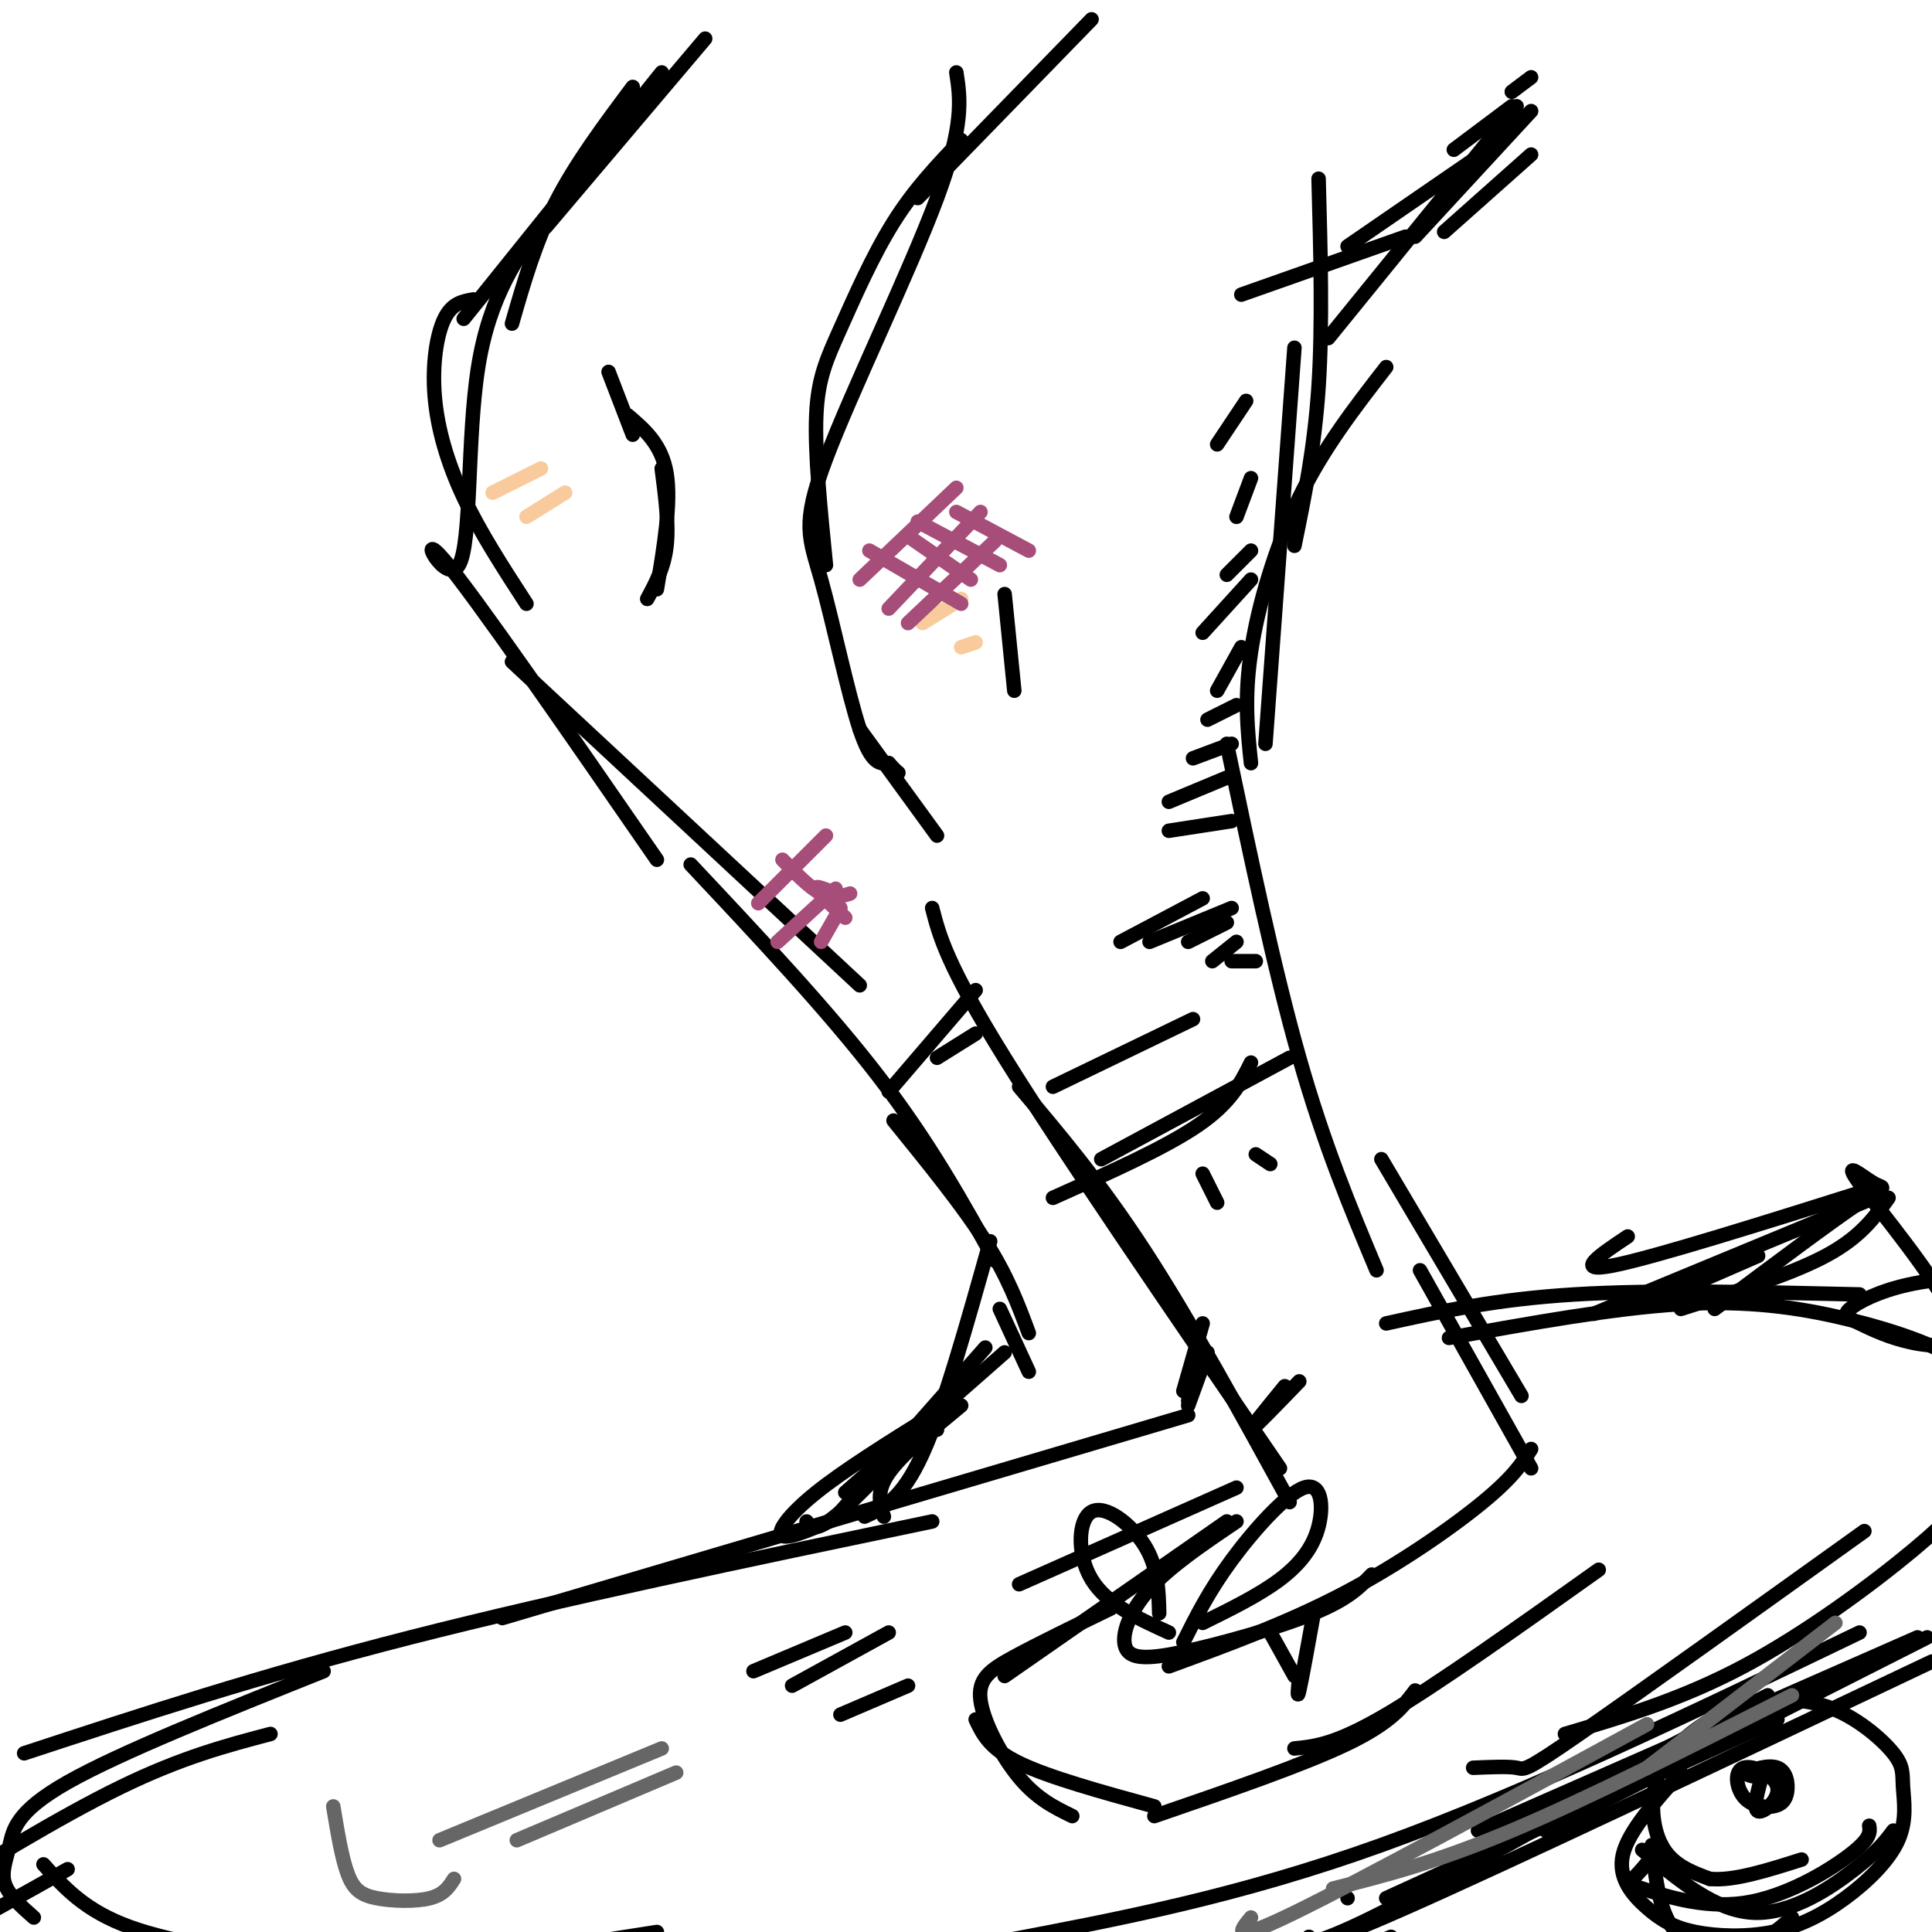 <svg viewBox='0 0 400 400' version='1.1' xmlns='http://www.w3.org/2000/svg' xmlns:xlink='http://www.w3.org/1999/xlink'><g fill='none' stroke='#000000' stroke-width='3' stroke-linecap='round' stroke-linejoin='round'><path d='M198,15c0.829,5.396 1.659,10.791 -4,26c-5.659,15.209 -17.805,40.231 -23,54c-5.195,13.769 -3.437,16.284 -1,25c2.437,8.716 5.553,23.633 8,31c2.447,7.367 4.223,7.183 6,7'/><path d='M184,158c1.333,1.500 1.667,1.750 2,2'/><path d='M178,151c0.000,0.000 16.000,22.000 16,22'/><path d='M208,123c0.000,0.000 2.000,20.000 2,20'/><path d='M273,37c0.417,15.167 0.833,30.333 0,43c-0.833,12.667 -2.917,22.833 -5,33'/><path d='M268,72c0.000,0.000 -6.000,82.000 -6,82'/><path d='M254,154c4.917,23.417 9.833,46.833 15,65c5.167,18.167 10.583,31.083 16,44'/><path d='M193,188c1.500,5.833 3.000,11.667 15,31c12.000,19.333 34.500,52.167 57,85'/><path d='M211,225c8.333,9.833 16.667,19.667 26,34c9.333,14.333 19.667,33.167 30,52'/><path d='M286,240c0.000,0.000 29.000,49.000 29,49'/><path d='M294,263c0.000,0.000 23.000,41.000 23,41'/><path d='M256,308c0.000,0.000 -45.000,20.000 -45,20'/><path d='M254,315c0.000,0.000 -46.000,32.000 -46,32'/><path d='M256,315c-6.874,4.640 -13.748,9.279 -18,14c-4.252,4.721 -5.882,9.523 -5,12c0.882,2.477 4.276,2.628 12,1c7.724,-1.628 19.778,-5.037 27,-8c7.222,-2.963 9.611,-5.482 12,-8'/><path d='M242,345c12.200,-4.467 24.400,-8.933 36,-15c11.600,-6.067 22.600,-13.733 29,-19c6.400,-5.267 8.200,-8.133 10,-11'/><path d='M230,333c-7.488,3.637 -14.976,7.274 -20,10c-5.024,2.726 -7.583,4.542 -7,9c0.583,4.458 4.310,11.560 8,16c3.690,4.440 7.345,6.220 11,8'/><path d='M202,356c1.417,3.000 2.833,6.000 9,9c6.167,3.000 17.083,6.000 28,9'/><path d='M239,376c15.500,-5.333 31.000,-10.667 40,-15c9.000,-4.333 11.500,-7.667 14,-11'/><path d='M268,362c4.250,-0.417 8.500,-0.833 19,-7c10.500,-6.167 27.250,-18.083 44,-30'/><path d='M245,340c2.657,-5.317 5.314,-10.635 10,-17c4.686,-6.365 11.400,-13.778 15,-15c3.600,-1.222 4.085,3.748 3,8c-1.085,4.252 -3.738,7.786 -8,11c-4.262,3.214 -10.131,6.107 -16,9'/><path d='M242,338c-6.452,-2.940 -12.905,-5.881 -16,-11c-3.095,-5.119 -2.833,-12.417 0,-14c2.833,-1.583 8.238,2.548 11,7c2.762,4.452 2.881,9.226 3,14'/><path d='M263,338c0.000,0.000 5.000,9.000 5,9'/><path d='M269,347c-0.250,2.583 -0.500,5.167 0,3c0.500,-2.167 1.750,-9.083 3,-16'/><path d='M266,287c-3.750,4.583 -7.500,9.167 -7,9c0.500,-0.167 5.250,-5.083 10,-10'/><path d='M218,248c11.583,-5.167 23.167,-10.333 30,-15c6.833,-4.667 8.917,-8.833 11,-13'/><path d='M228,240c0.000,0.000 39.000,-21.000 39,-21'/><path d='M249,243c0.000,0.000 3.000,6.000 3,6'/><path d='M260,239c0.000,0.000 3.000,2.000 3,2'/><path d='M246,293c0.000,0.000 -142.000,42.000 -142,42'/><path d='M193,315c-38.333,8.000 -76.667,16.000 -108,24c-31.333,8.000 -55.667,16.000 -80,24'/><path d='M67,346c-21.107,8.446 -42.214,16.893 -53,23c-10.786,6.107 -11.250,9.875 -12,13c-0.750,3.125 -1.786,5.607 -1,8c0.786,2.393 3.393,4.696 6,7'/><path d='M9,386c4.280,4.810 8.560,9.619 18,13c9.440,3.381 24.042,5.333 32,7c7.958,1.667 9.274,3.048 21,2c11.726,-1.048 33.863,-4.524 56,-8'/><path d='M207,402c24.667,-4.667 49.333,-9.333 79,-20c29.667,-10.667 64.333,-27.333 99,-44'/><path d='M287,274c11.333,-2.500 22.667,-5.000 39,-6c16.333,-1.000 37.667,-0.500 59,0'/><path d='M300,277c17.124,-3.093 34.249,-6.185 48,-7c13.751,-0.815 24.129,0.648 34,3c9.871,2.352 19.234,5.595 24,9c4.766,3.405 4.933,6.973 4,10c-0.933,3.027 -2.967,5.514 -5,8'/><path d='M324,359c12.067,-3.578 24.133,-7.156 37,-14c12.867,-6.844 26.533,-16.956 35,-24c8.467,-7.044 11.733,-11.022 15,-15'/><path d='M305,366c3.667,-0.156 7.333,-0.311 9,0c1.667,0.311 1.333,1.089 13,-7c11.667,-8.089 35.333,-25.044 59,-42'/><path d='M156,346c0.000,0.000 19.000,-8.000 19,-8'/><path d='M164,349c0.000,0.000 20.000,-11.000 20,-11'/><path d='M174,355c0.000,0.000 14.000,-6.000 14,-6'/><path d='M137,15c0.000,0.000 -41.000,51.000 -41,51'/><path d='M113,45c-5.815,8.065 -11.631,16.131 -14,31c-2.369,14.869 -1.292,36.542 -4,41c-2.708,4.458 -9.202,-8.298 -3,-1c6.202,7.298 25.101,34.649 44,62'/><path d='M106,137c0.000,0.000 72.000,67.000 72,67'/><path d='M143,179c14.250,15.167 28.500,30.333 39,44c10.500,13.667 17.250,25.833 24,38'/><path d='M185,232c7.167,8.833 14.333,17.667 19,25c4.667,7.333 6.833,13.167 9,19'/><path d='M207,271c0.000,0.000 6.000,13.000 6,13'/><path d='M205,257c-4.833,17.250 -9.667,34.500 -14,44c-4.333,9.500 -8.167,11.250 -12,13'/><path d='M199,291c-6.167,5.083 -12.333,10.167 -15,14c-2.667,3.833 -1.833,6.417 -1,9'/><path d='M184,226c0.000,0.000 18.000,-21.000 18,-21'/><path d='M194,219c0.000,0.000 8.000,-5.000 8,-5'/><path d='M245,288c0.000,0.000 4.000,-14.000 4,-14'/><path d='M248,282c-0.500,2.250 -1.000,4.500 -1,4c0.000,-0.500 0.500,-3.750 1,-7'/><path d='M248,282c0.000,0.000 -2.000,8.000 -2,8'/><path d='M246,291c0.000,0.000 4.000,-11.000 4,-11'/><path d='M198,288c-9.417,10.250 -18.833,20.500 -24,25c-5.167,4.500 -6.083,3.250 -7,2'/><path d='M193,293c-9.089,5.667 -18.178,11.333 -24,16c-5.822,4.667 -8.378,8.333 -7,9c1.378,0.667 6.689,-1.667 12,-4'/><path d='M174,313c0.000,0.000 30.000,-34.000 30,-34'/><path d='M175,309c0.000,0.000 33.000,-29.000 33,-29'/><path d='M194,296c0.000,0.000 0.000,0.000 0,0'/><path d='M134,124c1.750,-3.250 3.500,-6.500 4,-11c0.500,-4.500 -0.250,-10.250 -1,-16'/><path d='M136,122c1.500,-9.000 3.000,-18.000 2,-24c-1.000,-6.000 -4.500,-9.000 -8,-12'/><path d='M126,77c0.000,0.000 5.000,13.000 5,13'/><path d='M109,125c-4.792,-7.375 -9.583,-14.750 -13,-22c-3.417,-7.250 -5.458,-14.375 -6,-21c-0.542,-6.625 0.417,-12.750 2,-16c1.583,-3.250 3.792,-3.625 6,-4'/><path d='M106,67c2.417,-8.417 4.833,-16.833 9,-25c4.167,-8.167 10.083,-16.083 16,-24'/><path d='M113,47c0.000,0.000 33.000,-39.000 33,-39'/><path d='M171,117c-1.167,-11.619 -2.333,-23.238 -2,-31c0.333,-7.762 2.167,-11.667 5,-18c2.833,-6.333 6.667,-15.095 11,-22c4.333,-6.905 9.167,-11.952 14,-17'/><path d='M190,41c0.000,0.000 36.000,-37.000 36,-37'/><path d='M259,158c-0.711,-6.756 -1.422,-13.511 0,-23c1.422,-9.489 4.978,-21.711 10,-32c5.022,-10.289 11.511,-18.644 18,-27'/><path d='M275,70c0.000,0.000 39.000,-48.000 39,-48'/><path d='M293,49c0.000,0.000 24.000,-26.000 24,-26'/><path d='M299,48c0.000,0.000 18.000,-16.000 18,-16'/><path d='M265,403c3.083,0.083 6.167,0.167 17,-5c10.833,-5.167 29.417,-15.583 48,-26'/><path d='M287,393c0.000,0.000 81.000,-37.000 81,-37'/><path d='M306,379c0.000,0.000 91.000,-40.000 91,-40'/><path d='M271,401c-0.750,1.750 -1.500,3.500 20,-6c21.500,-9.500 65.250,-30.250 109,-51'/><path d='M320,379c0.000,0.000 79.000,-40.000 79,-40'/><path d='M279,393c0.000,0.000 0.000,0.000 0,0'/><path d='M314,378c0.000,0.000 52.000,-27.000 52,-27'/><path d='M342,382c0.778,7.133 1.556,14.267 5,18c3.444,3.733 9.556,4.067 14,3c4.444,-1.067 7.222,-3.533 10,-6'/><path d='M344,382c-2.295,2.893 -4.590,5.786 -6,7c-1.410,1.214 -1.935,0.748 2,2c3.935,1.252 12.329,4.222 21,3c8.671,-1.222 17.620,-6.635 22,-10c4.380,-3.365 4.190,-4.683 4,-6'/><path d='M348,367c-5.438,6.081 -10.877,12.163 -12,17c-1.123,4.837 2.068,8.431 5,11c2.932,2.569 5.605,4.113 10,5c4.395,0.887 10.514,1.117 16,0c5.486,-1.117 10.341,-3.581 15,-7c4.659,-3.419 9.123,-7.793 11,-12c1.877,-4.207 1.168,-8.248 1,-11c-0.168,-2.752 0.207,-4.217 -2,-7c-2.207,-2.783 -6.994,-6.885 -12,-9c-5.006,-2.115 -10.231,-2.244 -14,-2c-3.769,0.244 -6.082,0.859 -10,3c-3.918,2.141 -9.439,5.807 -12,11c-2.561,5.193 -2.160,11.912 0,16c2.160,4.088 6.080,5.544 10,7'/><path d='M354,389c4.833,0.500 11.917,-1.750 19,-4'/><path d='M340,383c7.556,6.311 15.111,12.622 23,13c7.889,0.378 16.111,-5.178 21,-9c4.889,-3.822 6.444,-5.911 8,-8'/><path d='M365,367c-1.077,3.783 -2.154,7.565 -1,8c1.154,0.435 4.537,-2.478 4,-5c-0.537,-2.522 -4.996,-4.653 -7,-4c-2.004,0.653 -1.552,4.091 0,6c1.552,1.909 4.206,2.291 6,2c1.794,-0.291 2.728,-1.253 3,-3c0.272,-1.747 -0.119,-4.278 -2,-5c-1.881,-0.722 -5.252,0.365 -6,1c-0.748,0.635 1.126,0.817 3,1'/><path d='M279,404c-10.250,4.750 -20.500,9.500 -19,9c1.500,-0.500 14.750,-6.250 28,-12'/><path d='M56,359c-9.167,2.417 -18.333,4.833 -31,11c-12.667,6.167 -28.833,16.083 -45,26'/><path d='M14,387c-10.250,5.750 -20.500,11.500 -24,13c-3.500,1.500 -0.250,-1.250 3,-4'/><path d='M337,256c-5.750,3.833 -11.500,7.667 -3,6c8.500,-1.667 31.250,-8.833 54,-16'/><path d='M330,272c0.000,0.000 58.000,-24.000 58,-24'/><path d='M348,271c11.417,-3.583 22.833,-7.167 30,-11c7.167,-3.833 10.083,-7.917 13,-12'/><path d='M341,270c0.000,0.000 23.000,-10.000 23,-10'/><path d='M355,271c12.083,-9.050 24.165,-18.099 30,-22c5.835,-3.901 5.422,-2.652 3,-4c-2.422,-1.348 -6.853,-5.292 -3,0c3.853,5.292 15.989,19.822 19,27c3.011,7.178 -3.102,7.006 -8,6c-4.898,-1.006 -8.580,-2.844 -11,-4c-2.420,-1.156 -3.576,-1.629 -2,-3c1.576,-1.371 5.886,-3.638 12,-5c6.114,-1.362 14.033,-1.818 17,-1c2.967,0.818 0.984,2.909 -1,5'/><path d='M411,270c-0.500,0.833 -1.250,0.417 -2,0'/></g>
<g fill='none' stroke='#f9cb9c' stroke-width='3' stroke-linecap='round' stroke-linejoin='round'><path d='M102,102c0.000,0.000 10.000,-5.000 10,-5'/><path d='M109,107c0.000,0.000 8.000,-5.000 8,-5'/><path d='M191,129c0.000,0.000 8.000,-5.000 8,-5'/><path d='M199,134c0.000,0.000 3.000,-1.000 3,-1'/></g>
<g fill='none' stroke='#000000' stroke-width='3' stroke-linecap='round' stroke-linejoin='round'><path d='M218,225c0.000,0.000 29.000,-14.000 29,-14'/><path d='M232,195c0.000,0.000 17.000,-9.000 17,-9'/><path d='M238,195c0.000,0.000 17.000,-7.000 17,-7'/><path d='M246,195c0.000,0.000 8.000,-4.000 8,-4'/><path d='M251,199c0.000,0.000 5.000,-4.000 5,-4'/><path d='M255,199c0.000,0.000 5.000,0.000 5,0'/><path d='M242,172c0.000,0.000 13.000,-2.000 13,-2'/><path d='M242,166c0.000,0.000 12.000,-5.000 12,-5'/><path d='M247,157c0.000,0.000 8.000,-3.000 8,-3'/><path d='M250,149c0.000,0.000 6.000,-3.000 6,-3'/><path d='M252,143c0.000,0.000 5.000,-9.000 5,-9'/><path d='M249,131c0.000,0.000 10.000,-11.000 10,-11'/><path d='M254,119c0.000,0.000 5.000,-5.000 5,-5'/><path d='M256,107c0.000,0.000 3.000,-8.000 3,-8'/><path d='M252,92c0.000,0.000 6.000,-9.000 6,-9'/><path d='M257,61c0.000,0.000 34.000,-12.000 34,-12'/><path d='M279,51c0.000,0.000 32.000,-22.000 32,-22'/><path d='M301,31c0.000,0.000 12.000,-9.000 12,-9'/><path d='M313,19c0.000,0.000 4.000,-3.000 4,-3'/></g>
<g fill='none' stroke='#a64d79' stroke-width='3' stroke-linecap='round' stroke-linejoin='round'><path d='M178,120c0.000,0.000 20.000,-19.000 20,-19'/><path d='M184,126c0.000,0.000 19.000,-20.000 19,-20'/><path d='M188,129c0.000,0.000 18.000,-17.000 18,-17'/><path d='M180,114c0.000,0.000 19.000,11.000 19,11'/><path d='M188,111c0.000,0.000 13.000,9.000 13,9'/><path d='M190,108c0.000,0.000 17.000,9.000 17,9'/><path d='M198,106c0.000,0.000 15.000,8.000 15,8'/><path d='M157,187c0.000,0.000 14.000,-14.000 14,-14'/><path d='M161,195c0.000,0.000 12.000,-11.000 12,-11'/><path d='M170,195c0.000,0.000 4.000,-7.000 4,-7'/><path d='M162,178c2.833,2.917 5.667,5.833 8,7c2.333,1.167 4.167,0.583 6,0'/><path d='M173,185c-2.167,-0.917 -4.333,-1.833 -4,-1c0.333,0.833 3.167,3.417 6,6'/></g>
<g fill='none' stroke='#666666' stroke-width='3' stroke-linecap='round' stroke-linejoin='round'><path d='M259,397c-2.333,2.833 -4.667,5.667 9,-1c13.667,-6.667 43.333,-22.833 73,-39'/><path d='M276,391c10.583,-2.667 21.167,-5.333 37,-12c15.833,-6.667 36.917,-17.333 58,-28'/><path d='M341,366c0.000,0.000 39.000,-30.000 39,-30'/><path d='M91,381c0.000,0.000 46.000,-19.000 46,-19'/><path d='M107,381c0.000,0.000 33.000,-14.000 33,-14'/><path d='M69,374c0.887,5.375 1.774,10.750 3,14c1.226,3.250 2.792,4.375 6,5c3.208,0.625 8.060,0.750 11,0c2.940,-0.750 3.970,-2.375 5,-4'/></g>
</svg>